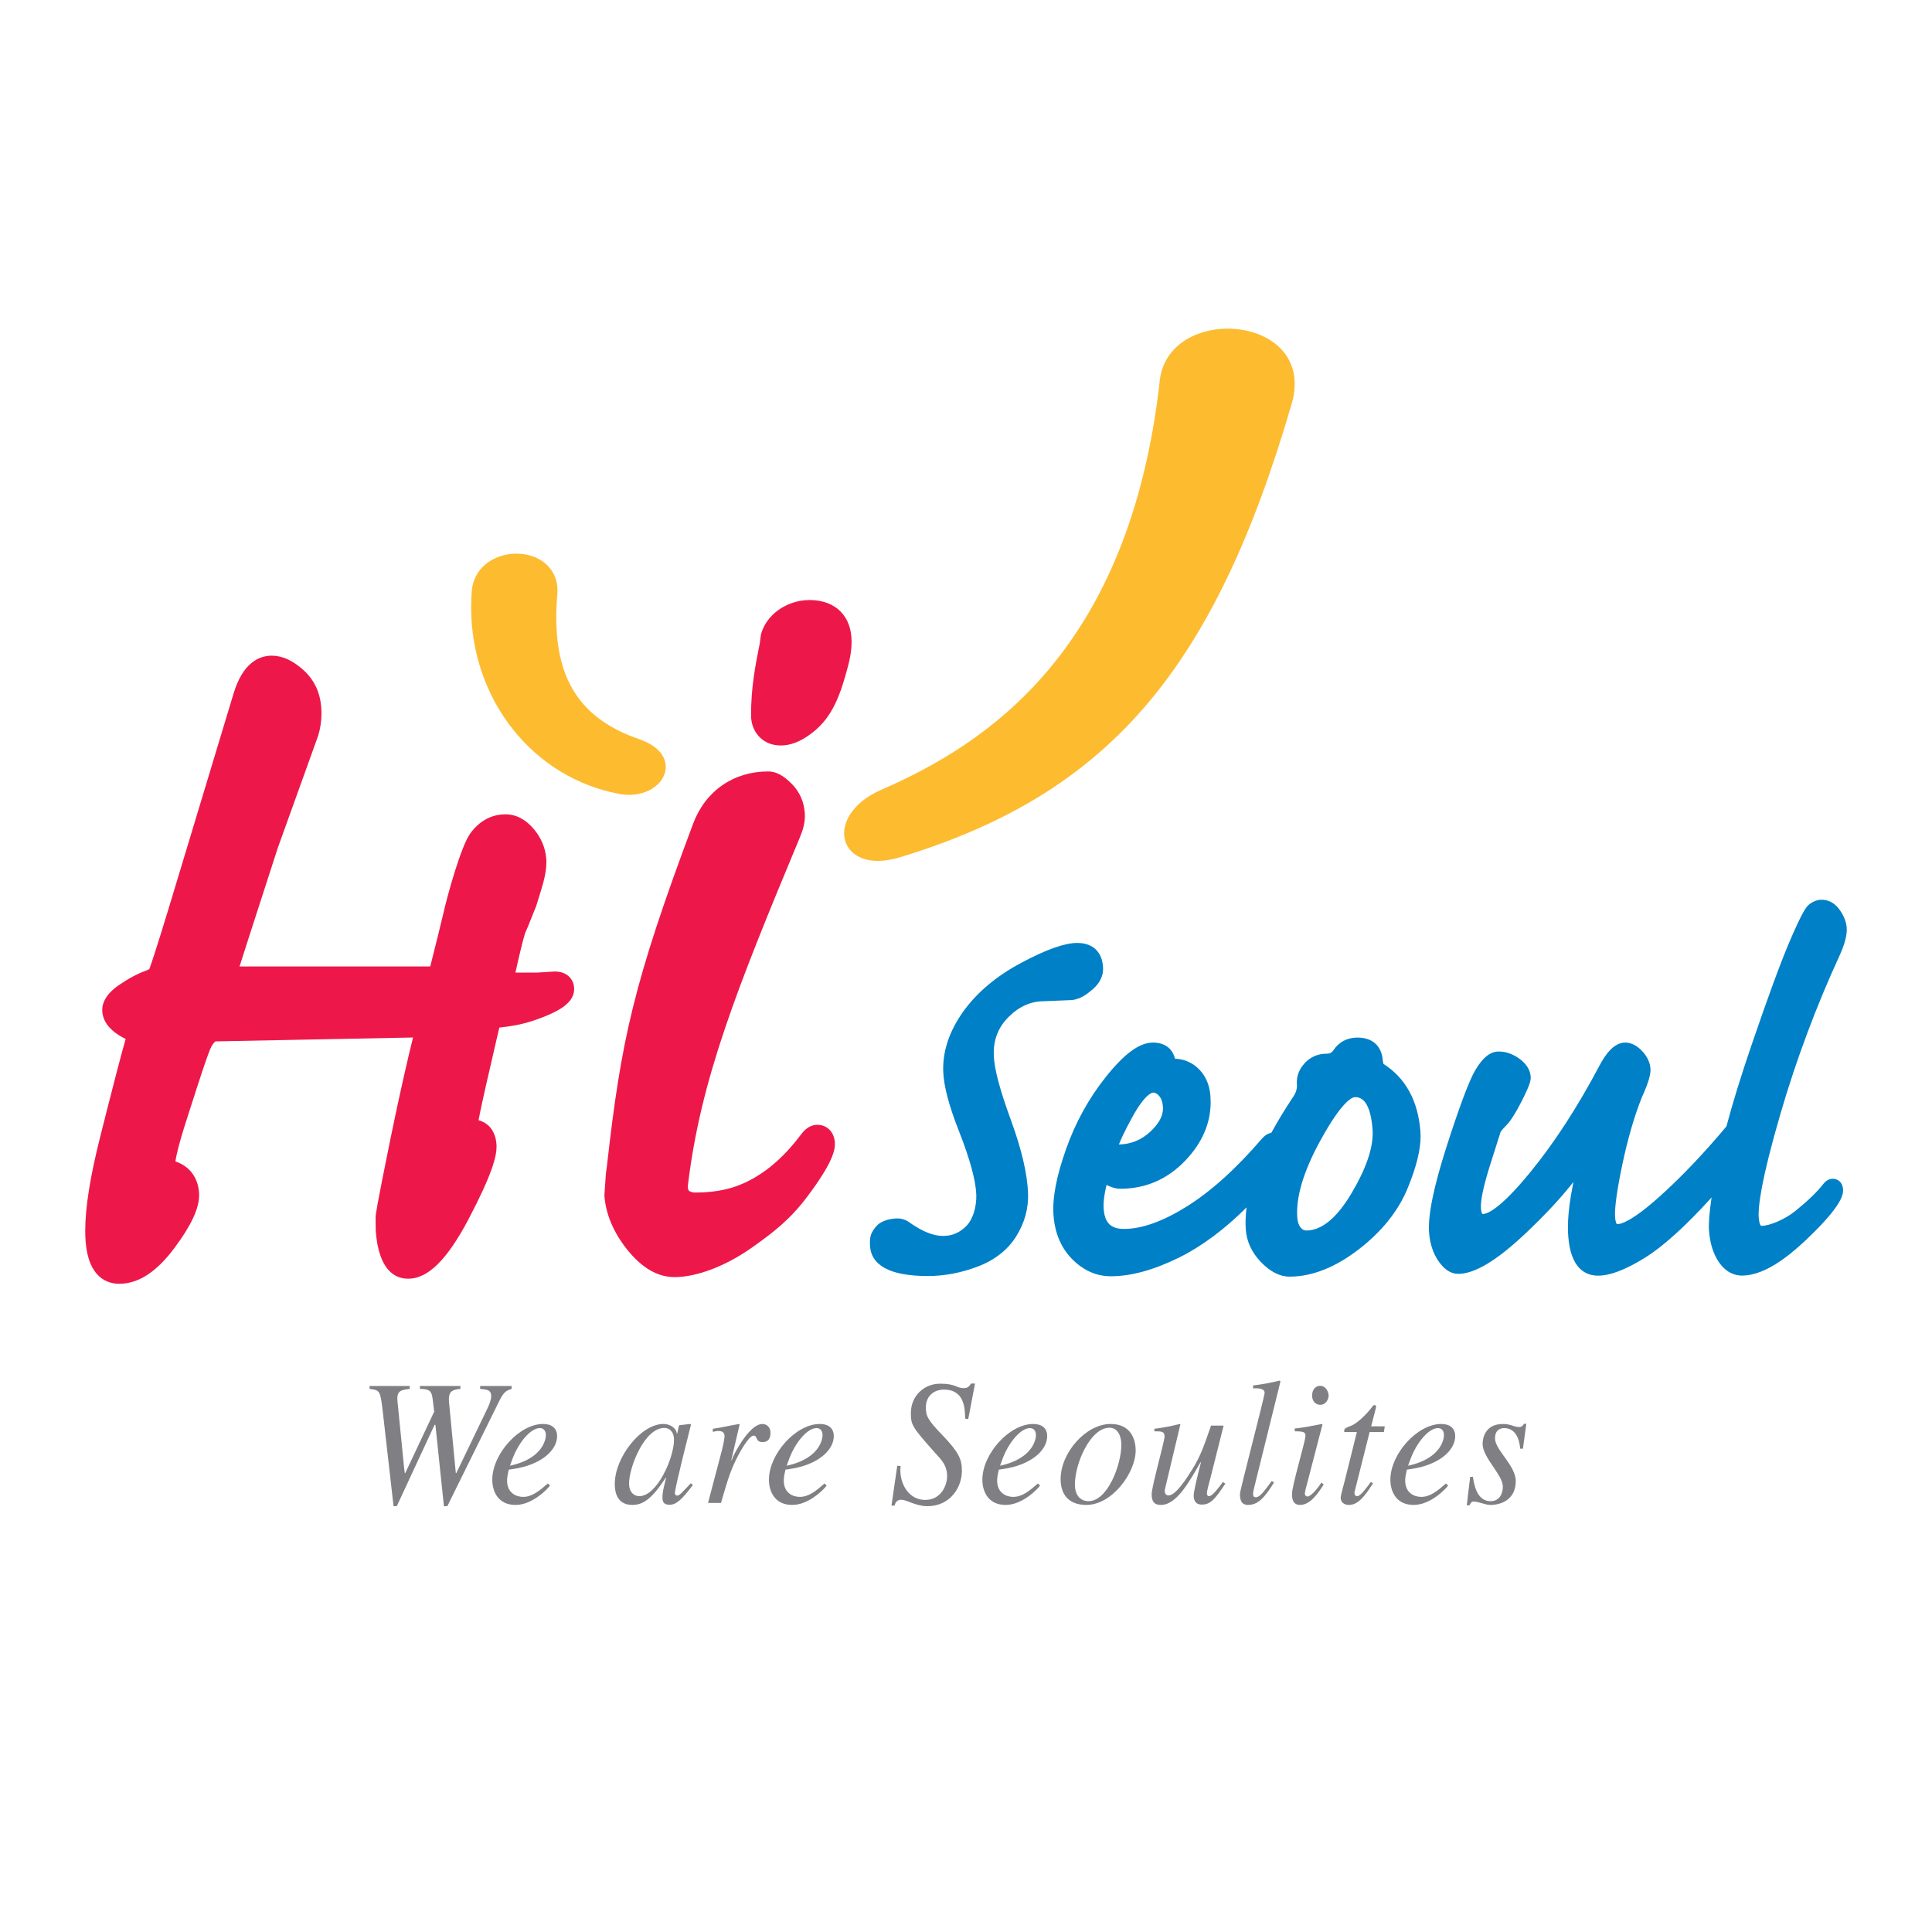 <?xml version="1.0" encoding="utf-8"?>
<!-- Generator: Adobe Illustrator 13.0.0, SVG Export Plug-In . SVG Version: 6.00 Build 14948)  -->
<!DOCTYPE svg PUBLIC "-//W3C//DTD SVG 1.0//EN" "http://www.w3.org/TR/2001/REC-SVG-20010904/DTD/svg10.dtd">
<svg version="1.0" id="Layer_1" xmlns="http://www.w3.org/2000/svg" xmlns:xlink="http://www.w3.org/1999/xlink" x="0px" y="0px"
	 width="192.756px" height="192.756px" viewBox="0 0 192.756 192.756" enable-background="new 0 0 192.756 192.756"
	 xml:space="preserve">
<g>
	<polygon fill-rule="evenodd" clip-rule="evenodd" fill="#FFFFFF" points="0,0 192.756,0 192.756,192.756 0,192.756 0,0 	"/>
	<path fill-rule="evenodd" clip-rule="evenodd" fill="#ED1849" d="M55.359,96.927c-0.084,0.002-1.776,0.108-1.776,0.108
		c-0.019,0.002-1.637,0.003-1.637,0.003s-0.29-0.003-0.521-0.005c0.288-1.312,0.727-3.201,0.957-3.909l0.347-0.816l0.77-1.918
		l0.234-0.757c0.416-1.329,0.781-2.495,0.781-3.595c0-0.116-0.003-0.232-0.013-0.346c-0.082-1.093-0.5-2.094-1.241-2.977
		c-0.832-0.979-1.783-1.472-2.834-1.472c-0.962,0-2.349,0.331-3.5,1.897c-0.927,1.258-2.311,6.265-2.705,8.044l-0.57,2.342
		c0,0-0.621,2.485-0.722,2.889c-0.045,0.003-0.096,0.009-0.096,0.009s-17.769,0-18.933,0c0.296-0.927,0.854-2.672,0.854-2.672
		l2.951-9.128c0.001-0.002,4.035-11.215,4.035-11.215c0.224-0.73,0.333-1.465,0.333-2.219c0-0.205-0.008-0.412-0.024-0.62
		c-0.114-1.501-0.708-2.749-1.765-3.711c-1.056-0.958-2.122-1.444-3.17-1.444c-1.223,0-2.878,0.66-3.82,3.805l-6.52,21.585
		c-1.269,4.153-1.717,5.464-1.879,5.884c-0.087,0.041-0.259,0.124-0.259,0.124c-0.847,0.3-1.746,0.77-2.664,1.394
		c-0.447,0.304-1.773,1.206-1.773,2.56c0,0.053,0.002,0.107,0.007,0.162c0.084,1.132,0.924,2.03,2.331,2.732
		c-0.305,0.981-1.54,5.77-2.556,9.82c-0.991,3.938-1.477,7-1.477,9.31c0,0.367,0.012,0.718,0.037,1.049
		c0.279,3.69,2.221,4.241,3.353,4.241c1.92,0,3.732-1.179,5.537-3.608c1.654-2.227,2.436-3.903,2.436-5.245
		c0-0.085-0.003-0.169-0.01-0.251c-0.118-1.551-0.986-2.641-2.357-3.103c0.073-0.522,0.322-1.702,1.165-4.306
		c0.001-0.001,0.392-1.222,0.392-1.222c0.649-2.026,1.736-5.419,2.048-5.963c0.242-0.42,0.404-0.484,0.405-0.485
		c0.001,0,15.636-0.307,19.697-0.387c-0.464,1.847-1.392,5.893-2.205,9.878c-1.5,7.354-1.521,7.812-1.532,8.061l0.018,1.374
		c0.299,3.928,1.925,4.752,3.235,4.752c1.974,0,3.888-1.889,6.023-5.941c2.381-4.523,2.795-6.288,2.795-7.233
		c0-0.084-0.004-0.163-0.009-0.237c-0.11-1.457-0.905-2.161-1.786-2.403c0.122-0.658,0.427-2.157,1.204-5.489l0.581-2.525
		c0,0,0.159-0.681,0.287-1.229c1.787-0.188,2.991-0.484,4.589-1.133c1.347-0.547,2.876-1.346,2.876-2.703
		c0-0.047-0.001-0.097-0.006-0.145C57.234,97.75,56.622,96.927,55.359,96.927L55.359,96.927z"/>
	<path fill-rule="evenodd" clip-rule="evenodd" fill="#ED1849" d="M84.316,61.576c-0.553-0.861-1.438-1.423-2.561-1.625
		c-2.615-0.474-5.238,1.045-5.841,3.386c-0.004,0.012-0.086,0.64-0.086,0.64l-0.011,0.146l-0.08,0.397
		c-0.347,1.74-0.825,4.125-0.801,6.901c0.009,1.458,0.963,2.649,2.322,2.894c1.271,0.23,2.571-0.215,3.973-1.36l0.001,0
		c1.803-1.479,2.616-3.551,3.412-6.632C85.16,64.317,85.05,62.721,84.316,61.576L84.316,61.576z"/>
	<path fill-rule="evenodd" clip-rule="evenodd" fill="#ED1849" d="M81.554,112.222c-0.414,0-1.024,0.156-1.585,0.901
		c-1.572,2.111-3.251,3.622-5.136,4.621c-1.584,0.844-3.315,1.235-5.446,1.235c-0.301,0-0.554-0.075-0.662-0.197
		c-0.121-0.136-0.107-0.413-0.088-0.565c1.274-10.568,4.88-19.586,11.142-34.612c0.31-0.742,0.586-1.559,0.516-2.496
		c-0.084-1.136-0.522-2.113-1.301-2.903c-0.834-0.846-1.579-1.24-2.344-1.24c-3.472,0-6.273,1.948-7.496,5.211
		c-5.952,15.896-7.183,21.566-8.6,34.157l-0.104,0.762l-0.151,2.176c0.139,1.856,0.898,3.666,2.259,5.379
		c1.459,1.835,3.051,2.766,4.73,2.766c2.265,0,5.196-1.131,7.84-3.021c2.092-1.495,3.706-2.729,5.434-5.033
		c2.528-3.369,2.787-4.651,2.732-5.391C83.195,112.76,82.349,112.222,81.554,112.222L81.554,112.222z"/>
	<path fill-rule="evenodd" clip-rule="evenodd" fill="#0080C6" d="M104.182,99.89c0.033-0.001,2.475-0.101,2.475-0.101
		c1.084,0.001,1.828-0.634,2.371-1.098c0.69-0.588,1.055-1.331,1.027-2.095c-0.056-1.6-0.999-2.518-2.586-2.518
		c-1.253,0-3.083,0.651-5.595,1.99c-2.465,1.317-4.408,2.952-5.773,4.858c-1.395,1.955-2.065,3.97-1.994,5.985v0.002
		c0.053,1.453,0.567,3.395,1.568,5.938c1.098,2.8,1.68,4.932,1.73,6.334c0.044,1.223-0.347,2.473-0.973,3.111
		c-0.664,0.684-1.431,1.014-2.349,1.014c-0.945,0-2.051-0.439-3.29-1.307c-0.351-0.282-0.792-0.439-1.273-0.439
		c-0.528,0-1.562,0.163-2.087,0.775c-0.535,0.625-0.667,1.007-0.637,1.859c0.072,2.064,2.012,3.111,5.765,3.111
		c1.656,0,3.33-0.316,4.974-0.94c1.722-0.655,3.021-1.676,3.86-3.031c0.835-1.34,1.229-2.779,1.175-4.278
		c-0.068-1.944-0.65-4.424-1.732-7.369c-1.104-3.025-1.639-5.057-1.686-6.392c-0.055-1.541,0.431-2.799,1.483-3.845
		C101.697,100.401,102.858,99.89,104.182,99.89L104.182,99.89z"/>
	<path fill-rule="evenodd" clip-rule="evenodd" fill="#0080C6" d="M138.024,106.141c-0.007-0.031-0.062-0.335-0.062-0.335
		c-0.11-1.453-1.029-2.287-2.524-2.287c-1.044,0-1.89,0.457-2.444,1.319c-0.096,0.138-0.258,0.29-0.65,0.29
		c-0.853,0-1.604,0.325-2.173,0.944c-0.575,0.621-0.838,1.335-0.778,2.117c0.033,0.446-0.105,0.878-0.427,1.32
		c-0.835,1.268-1.539,2.432-2.123,3.508c-0.354,0.07-0.685,0.279-0.988,0.642c-2.54,2.956-5.06,5.224-7.483,6.732
		c-2.362,1.473-4.456,2.219-6.224,2.219c-1.32,0-1.93-0.6-2.035-2.005c-0.006-0.094-0.011-0.193-0.011-0.299
		c0-0.458,0.068-1.018,0.202-1.67c0.035-0.168,0.066-0.301,0.096-0.415c0.439,0.225,0.897,0.381,1.384,0.381
		c2.541,0,4.739-0.967,6.534-2.873c1.64-1.741,2.469-3.682,2.469-5.775c0-0.202-0.008-0.406-0.023-0.61
		c-0.08-1.059-0.444-1.935-1.077-2.603c-0.651-0.688-1.46-1.062-2.403-1.114c-0.016,0-0.031-0.002-0.059-0.005
		c-0.244-1.015-1.027-1.604-2.191-1.604c-1.341,0-2.832,1.084-4.694,3.413c-1.711,2.142-3.055,4.581-3.992,7.252
		c-0.964,2.731-1.368,4.885-1.238,6.581c0.133,1.775,0.759,3.241,1.858,4.357c1.12,1.135,2.421,1.712,3.868,1.712
		c1.999,0,4.278-0.624,6.774-1.854h0.002c2.294-1.135,4.563-2.826,6.757-5.018c-0.099,0.816-0.128,1.553-0.077,2.21
		c0.089,1.195,0.593,2.283,1.496,3.23c0.931,0.976,1.899,1.469,2.876,1.469c2.235,0,4.56-0.917,6.906-2.728h0.001
		c2.32-1.79,3.971-3.866,4.904-6.172c0.845-2.078,1.258-3.758,1.258-5.11c0-0.16-0.005-0.313-0.018-0.464
		C141.481,109.819,140.233,107.553,138.024,106.141L138.024,106.141L138.024,106.141z M130.339,122.768
		c-0.224,0-0.389-0.082-0.555-0.273c-0.203-0.237-0.319-0.569-0.353-1.016c-0.152-2.021,0.611-4.589,2.273-7.633
		c2.274-4.171,3.288-4.382,3.469-4.382c0.376,0,1.522,0,1.766,3.195c0.01,0.129,0.015,0.261,0.015,0.394
		c0,1.63-0.715,3.652-2.126,6.021C133.367,121.524,131.856,122.768,130.339,122.768L130.339,122.768L130.339,122.768z
		 M111.635,114.186c0.157-0.422,0.507-1.215,1.31-2.686c1.318-2.421,2.029-2.49,2.105-2.49c0.127,0,0.328,0.032,0.583,0.316
		c0.228,0.254,0.356,0.61,0.392,1.091c0.005,0.054,0.008,0.108,0.008,0.163c0,0.771-0.415,1.532-1.263,2.323
		C113.861,113.75,112.83,114.156,111.635,114.186L111.635,114.186z"/>
	<path fill-rule="evenodd" clip-rule="evenodd" fill="#0080C6" d="M182.861,117.605c-0.242,0-0.601,0.087-0.929,0.497
		c-0.603,0.782-1.534,1.685-2.779,2.694c-1.149,0.932-2.665,1.509-3.409,1.509c-0.169,0-0.252-0.511-0.274-0.812
		c-0.081-1.064,0.23-3.729,2.171-10.385c1.575-5.398,3.571-10.734,5.934-15.86c0.503-1.139,0.721-2.016,0.671-2.688
		c-0.043-0.576-0.271-1.165-0.676-1.75c-0.596-0.862-1.321-1.043-1.825-1.043c-0.417,0-0.832,0.156-1.235,0.462
		c-0.284,0.216-0.67,0.683-1.972,3.732c-0.893,2.088-2.18,5.596-3.827,10.425c-1.017,2.982-1.842,5.656-2.467,8.001
		c-0.014,0.018-0.029,0.029-0.042,0.047c-2.258,2.693-4.501,5.047-6.649,6.967c-2.753,2.466-3.837,2.732-4.175,2.732
		c0,0-0.056-0.007-0.058-0.007c-0.002-0.001-0.14-0.125-0.183-0.687l0,0c-0.005-0.084-0.009-0.184-0.009-0.301
		c0-0.724,0.145-2.136,0.718-4.885c0.546-2.604,1.209-4.891,1.971-6.794c0.718-1.568,0.854-2.289,0.854-2.712
		c0-0.054-0.003-0.103-0.006-0.148c-0.048-0.618-0.327-1.203-0.831-1.737c-0.538-0.562-1.104-0.846-1.685-0.846
		c-1.201,0-2.05,1.328-2.584,2.329c-2.173,4.107-4.487,7.672-6.881,10.597c-3.081,3.771-4.337,4.177-4.734,4.177
		c0,0-0.051-0.005-0.059-0.006c-0.004-0.005-0.104-0.11-0.136-0.539c-0.005-0.055-0.007-0.117-0.007-0.187
		c0-0.587,0.166-1.731,0.858-3.955l1.104-3.482c-0.004,0.01,0.076-0.183,0.587-0.687c0.422-0.43,0.916-1.21,1.521-2.394
		c0.791-1.557,0.929-2.071,0.901-2.438c-0.052-0.698-0.442-1.312-1.155-1.822c-0.652-0.465-1.338-0.7-2.041-0.7
		c-0.827,0-1.585,0.601-2.318,1.835c-0.611,1.027-1.543,3.504-2.853,7.568c-1.322,4.113-1.901,6.951-1.77,8.678
		c0.08,1.067,0.38,1.999,0.892,2.766c0.594,0.888,1.269,1.337,2.006,1.337c1.636,0,3.813-1.298,6.653-3.971
		c1.976-1.857,3.592-3.597,4.848-5.197c-0.106,0.583-0.236,1.282-0.236,1.282c-0.207,1.21-0.312,2.301-0.312,3.261
		c0,0.306,0.011,0.599,0.033,0.878c0.243,3.245,1.751,3.926,2.972,3.926c1.196,0,2.71-0.574,4.629-1.756
		c1.831-1.13,4.075-3.152,6.67-6.014c0.01-0.011,0.019-0.021,0.028-0.031c-0.225,1.517-0.31,2.619-0.254,3.332
		c0.093,1.228,0.41,2.258,0.944,3.062c0.767,1.156,1.693,1.399,2.336,1.399c2.537,0,5.227-2.363,7.286-4.422
		c2.902-2.904,2.831-3.85,2.804-4.205C183.826,117.925,183.329,117.605,182.861,117.605L182.861,117.605z"/>
	<path fill-rule="evenodd" clip-rule="evenodd" fill="#807F83" d="M51.046,138.567c-0.611,0.197-0.815,0.357-1.273,1.287
		l-5.144,10.419H44.29l-0.849-8.114h-0.085l-3.769,8.114h-0.323l-1.052-9.239c-0.271-2.323-0.271-2.323-1.341-2.467v-0.286h4.006
		v0.286c-0.865,0.108-1.324,0.179-1.222,1.233l0.662,6.63l0.067,0.536h0.051l2.886-6.13l-0.153-1.232
		c-0.102-0.805-0.255-1.019-1.273-1.037v-0.286h4.04v0.286c-0.764,0.072-1.239,0.215-1.138,1.305l0.679,7.095h0.051l3.124-6.487
		c0.068-0.143,0.356-0.786,0.356-1.144c0-0.66-0.356-0.696-1.104-0.769v-0.286h3.141V138.567L51.046,138.567z"/>
	<path fill-rule="evenodd" clip-rule="evenodd" fill="#807F83" d="M51.168,145.447c0.627-1.59,1.782-2.966,2.699-2.966
		c0.425,0,0.595,0.34,0.595,0.715c0,0.143-0.085,2.287-3.583,3.038L51.168,145.447L51.168,145.447L51.168,145.447z M54.665,148.003
		c-0.849,0.733-1.562,1.341-2.478,1.341c-0.713,0-1.596-0.411-1.596-1.627c0-0.357,0.085-0.715,0.17-1.09l0.476-0.071
		c2.75-0.411,4.346-1.858,4.346-3.271c0-0.785-0.526-1.215-1.392-1.215c-2.394,0-5.076,3.002-5.076,5.558
		c0,1.126,0.543,2.52,2.326,2.52c1.698,0,3.242-1.644,3.429-1.93L54.665,148.003L54.665,148.003z"/>
	<path fill-rule="evenodd" clip-rule="evenodd" fill="#807F83" d="M62.763,148.003c0-1.608,1.528-5.539,3.514-5.539
		c0.492,0,0.968,0.339,0.968,1.196c0,1.752-1.664,5.612-3.463,5.612C63.323,149.272,62.763,148.95,62.763,148.003L62.763,148.003
		L62.763,148.003z M68.926,147.985c-0.764,0.786-1.104,1.233-1.358,1.233c-0.136,0-0.238-0.108-0.238-0.233
		c0-0.554,1.562-6.647,1.613-6.861l-0.119-0.054l-1.036,0.125l-0.051,0.054l-0.17,0.786h-0.034c-0.051-0.5-0.611-0.965-1.341-0.965
		c-2.258,0-4.855,3.342-4.855,5.969c0,0.518,0.051,2.108,1.749,2.108c1.019,0,1.918-0.536,3.328-2.716l0.034,0.035
		c-0.271,1.09-0.356,1.483-0.356,1.895c0,0.304,0,0.769,0.712,0.769c0.73,0,1.307-0.644,2.326-1.966L68.926,147.985L68.926,147.985z
		"/>
	<path fill-rule="evenodd" clip-rule="evenodd" fill="#807F83" d="M70.64,149.951l1.375-5.218c0.169-0.662,0.271-1.269,0.271-1.43
		c0-0.25-0.085-0.536-0.611-0.536c-0.187,0-0.374,0.054-0.56,0.09v-0.305c0.866-0.125,1.867-0.357,2.631-0.482l0.051,0.036
		l-0.832,3.556L73,145.698l0.136-0.357c0.56-1.18,1.851-3.271,2.92-3.271c0.391,0,0.815,0.268,0.815,0.875
		c0,0.93-0.611,0.93-0.798,0.93c-0.73,0-0.475-0.644-0.883-0.644c-0.526,0-1.545,1.984-1.681,2.252
		c-0.645,1.286-0.882,2.091-1.579,4.468H70.64L70.64,149.951z"/>
	<path fill-rule="evenodd" clip-rule="evenodd" fill="#807F83" d="M78.774,145.447c0.628-1.59,1.782-2.966,2.699-2.966
		c0.424,0,0.594,0.34,0.594,0.715c0,0.143-0.084,2.287-3.582,3.038L78.774,145.447L78.774,145.447L78.774,145.447z M82.271,148.003
		c-0.849,0.733-1.562,1.341-2.479,1.341c-0.713,0-1.595-0.411-1.595-1.627c0-0.357,0.084-0.715,0.169-1.09l0.475-0.071
		c2.75-0.411,4.346-1.858,4.346-3.271c0-0.785-0.526-1.215-1.392-1.215c-2.394,0-5.077,3.002-5.077,5.558
		c0,1.126,0.543,2.52,2.326,2.52c1.698,0,3.242-1.644,3.429-1.93L82.271,148.003L82.271,148.003z"/>
	<path fill-rule="evenodd" clip-rule="evenodd" fill="#807F83" d="M96.294,141.534c-0.017-1.019-0.068-2.895-2.122-2.895
		c-0.934,0-1.8,0.59-1.8,1.786c0,0.841,0.204,1.27,1.681,2.788c1.562,1.645,1.918,2.341,1.918,3.521c0,1.68-1.188,3.539-3.446,3.539
		c-1.171,0-2.037-0.644-2.615-0.644c-0.475,0-0.594,0.356-0.661,0.589h-0.306l0.577-3.984l0.34,0.035
		c-0.017,0.143-0.034,0.232-0.034,0.376c0,1.59,0.951,3.002,2.479,3.002c1.595,0,2.189-1.466,2.189-2.358
		c0-1.145-0.628-1.698-1.188-2.323c-2.343-2.628-2.428-2.823-2.428-3.986c0-1.732,1.341-2.93,2.92-2.93
		c0.764,0,1.171,0.107,1.477,0.214c0.322,0.126,0.526,0.232,0.866,0.232c0.39,0,0.543-0.143,0.747-0.464h0.391l-0.679,3.556
		L96.294,141.534L96.294,141.534z"/>
	<path fill-rule="evenodd" clip-rule="evenodd" fill="#807F83" d="M100.062,145.447c0.628-1.59,1.783-2.966,2.699-2.966
		c0.424,0,0.595,0.34,0.595,0.715c0,0.143-0.085,2.287-3.582,3.038L100.062,145.447L100.062,145.447L100.062,145.447z
		 M103.561,148.003c-0.85,0.733-1.562,1.341-2.479,1.341c-0.713,0-1.596-0.411-1.596-1.627c0-0.357,0.085-0.715,0.169-1.09
		l0.477-0.071c2.75-0.411,4.346-1.858,4.346-3.271c0-0.785-0.525-1.215-1.393-1.215c-2.394,0-5.075,3.002-5.075,5.558
		c0,1.126,0.543,2.52,2.325,2.52c1.698,0,3.243-1.644,3.429-1.93L103.561,148.003L103.561,148.003z"/>
	<path fill-rule="evenodd" clip-rule="evenodd" fill="#807F83" d="M110.689,142.445c0.815,0,1.188,0.786,1.188,1.716
		c0,1.912-1.34,5.611-3.275,5.611c-0.85,0-1.358-0.644-1.358-1.661C107.243,146.002,108.788,142.445,110.689,142.445
		L110.689,142.445L110.689,142.445z M110.809,142.07c-2.479,0-4.991,2.877-4.991,5.504c0,1.483,0.764,2.573,2.563,2.573
		c2.597,0,4.924-3.234,4.924-5.433C113.305,143.535,112.777,142.07,110.809,142.07L110.809,142.07z"/>
	<path fill-rule="evenodd" clip-rule="evenodd" fill="#807F83" d="M122.251,148.021c-1.069,1.626-1.512,2.091-2.36,2.091
		c-0.764,0-0.797-0.662-0.797-0.93c0-0.321,0.339-1.823,0.729-3.288h-0.051c-1.153,2.02-2.41,4.253-3.938,4.253
		c-0.611,0-0.934-0.268-0.934-1.055c0-0.785,1.289-5.289,1.289-5.771c0-0.519-0.321-0.519-1.018-0.519v-0.25
		c0.848-0.107,1.697-0.268,2.546-0.482l0.051,0.036l-1.545,6.486c-0.05,0.232,0,0.608,0.356,0.608c0.73,0,1.801-1.68,2.378-2.609
		c0.831-1.323,1.204-2.448,1.867-4.36h1.256l-1.342,5.343c-0.102,0.358-0.322,1.144-0.322,1.411c0,0.09,0.017,0.287,0.205,0.287
		c0.322,0,0.797-0.626,1.391-1.412L122.251,148.021L122.251,148.021z"/>
	<path fill-rule="evenodd" clip-rule="evenodd" fill="#807F83" d="M127.106,147.914c-0.866,1.376-1.528,2.233-2.581,2.233
		c-0.746,0-0.814-0.607-0.814-1.107c0-0.375,2.461-9.704,2.461-10.079c0-0.465-0.713-0.465-1.153-0.447v-0.285
		c0.882-0.107,1.765-0.269,2.647-0.483l0.085,0.09l-2.563,10.347c-0.034,0.161-0.169,0.644-0.169,0.841c0,0.106,0,0.357,0.254,0.357
		c0.425,0,0.781-0.501,1.613-1.627L127.106,147.914L127.106,147.914z"/>
	<path fill-rule="evenodd" clip-rule="evenodd" fill="#807F83" d="M132.063,148.111c-0.662,1.054-1.409,2.036-2.359,2.036
		c-0.799,0-0.799-0.786-0.799-1.107c0-0.84,1.341-5.272,1.341-5.772c0-0.375-0.135-0.465-1.068-0.465v-0.285
		c0.645-0.036,2.054-0.322,2.716-0.447l0.052,0.036l-1.494,5.754c-0.068,0.251-0.272,0.965-0.272,1.18
		c0,0.125,0.119,0.268,0.272,0.268c0.203,0,0.695-0.357,1.392-1.394L132.063,148.111L132.063,148.111L132.063,148.111z
		 M131.724,140.158c-0.424,0-0.814-0.304-0.814-0.929c0-0.626,0.391-0.966,0.798-0.966c0.561,0,0.849,0.59,0.849,0.983
		C132.556,139.604,132.284,140.158,131.724,140.158L131.724,140.158z"/>
	<path fill-rule="evenodd" clip-rule="evenodd" fill="#807F83" d="M138.072,142.875h-1.425l-1.495,5.95
		c-0.016,0.054-0.016,0.089-0.016,0.144c0,0.16,0.084,0.304,0.271,0.304c0.339,0,0.934-0.841,1.357-1.412l0.222,0.125
		c-0.866,1.376-1.528,2.162-2.411,2.162c-0.34,0-0.815-0.179-0.815-0.714c0-0.269,0.323-1.358,0.391-1.645l1.223-4.914h-1.256
		c-0.018-0.107-0.018-0.196,0.033-0.286c0.102-0.161,0.577-0.286,0.865-0.446c0.561-0.305,1.376-1.108,1.851-1.733
		c0.068-0.09,0.137-0.251,0.289-0.216c0.119-0.035,0.153,0.126,0.119,0.269l-0.476,1.841h1.358L138.072,142.875L138.072,142.875z"/>
	<path fill-rule="evenodd" clip-rule="evenodd" fill="#807F83" d="M140.772,145.447c0.628-1.59,1.782-2.966,2.699-2.966
		c0.425,0,0.594,0.34,0.594,0.715c0,0.143-0.084,2.287-3.582,3.038L140.772,145.447L140.772,145.447L140.772,145.447z
		 M144.27,148.003c-0.849,0.733-1.562,1.341-2.479,1.341c-0.713,0-1.596-0.411-1.596-1.627c0-0.357,0.085-0.715,0.17-1.09
		l0.475-0.071c2.751-0.411,4.346-1.858,4.346-3.271c0-0.785-0.525-1.215-1.392-1.215c-2.394,0-5.076,3.002-5.076,5.558
		c0,1.126,0.544,2.52,2.326,2.52c1.698,0,3.243-1.644,3.429-1.93L144.27,148.003L144.27,148.003z"/>
	<path fill-rule="evenodd" clip-rule="evenodd" fill="#807F83" d="M146.952,147.342c0.119,0.786,0.391,2.431,1.764,2.431
		c0.952,0,1.224-0.858,1.224-1.447c0-1.18-2.02-2.895-2.02-4.271c0-0.555,0.236-1.984,2.036-1.984c0.765,0,1.104,0.304,1.612,0.304
		c0.289,0,0.392-0.179,0.477-0.321h0.237l-0.34,2.483h-0.271c-0.085-1.019-0.492-2.055-1.596-2.055
		c-0.374,0-0.917,0.161-0.917,1.036c0,1.127,2.071,2.717,2.071,4.235c0,1.948-1.578,2.395-2.529,2.395
		c-0.51,0-1.188-0.339-1.681-0.339c-0.238,0-0.305,0.178-0.407,0.375h-0.271l0.339-2.842H146.952L146.952,147.342z"/>
	<path fill-rule="evenodd" clip-rule="evenodd" fill="#FDBB30" d="M127.575,34.585c-1.896-1.764-5.271-2.305-8.022-1.283
		c-2.203,0.819-3.603,2.507-3.838,4.632c-3.005,27.076-17.308,36.292-27.806,40.87c-3.091,1.348-4.117,3.659-3.532,5.246
		c0.479,1.297,2.19,2.462,5.438,1.473c20.712-6.306,31.302-18.583,39.072-45.296C129.538,37.981,129.072,35.979,127.575,34.585
		L127.575,34.585z"/>
	<path fill-rule="evenodd" clip-rule="evenodd" fill="#FDBB30" d="M63.725,73.729c-6.279-2.169-8.785-6.616-8.123-14.42
		c0.118-1.39-0.41-2.566-1.482-3.309c-1.306-0.904-3.223-1.016-4.768-0.279c-1.344,0.639-2.176,1.833-2.286,3.276
		c-0.042,0.537-0.062,1.071-0.062,1.6c0,9.206,6.177,17.07,14.896,18.632c2.047,0.366,4.046-0.612,4.455-2.183
		C66.49,76.528,66.699,74.756,63.725,73.729L63.725,73.729z"/>
</g>
</svg>
